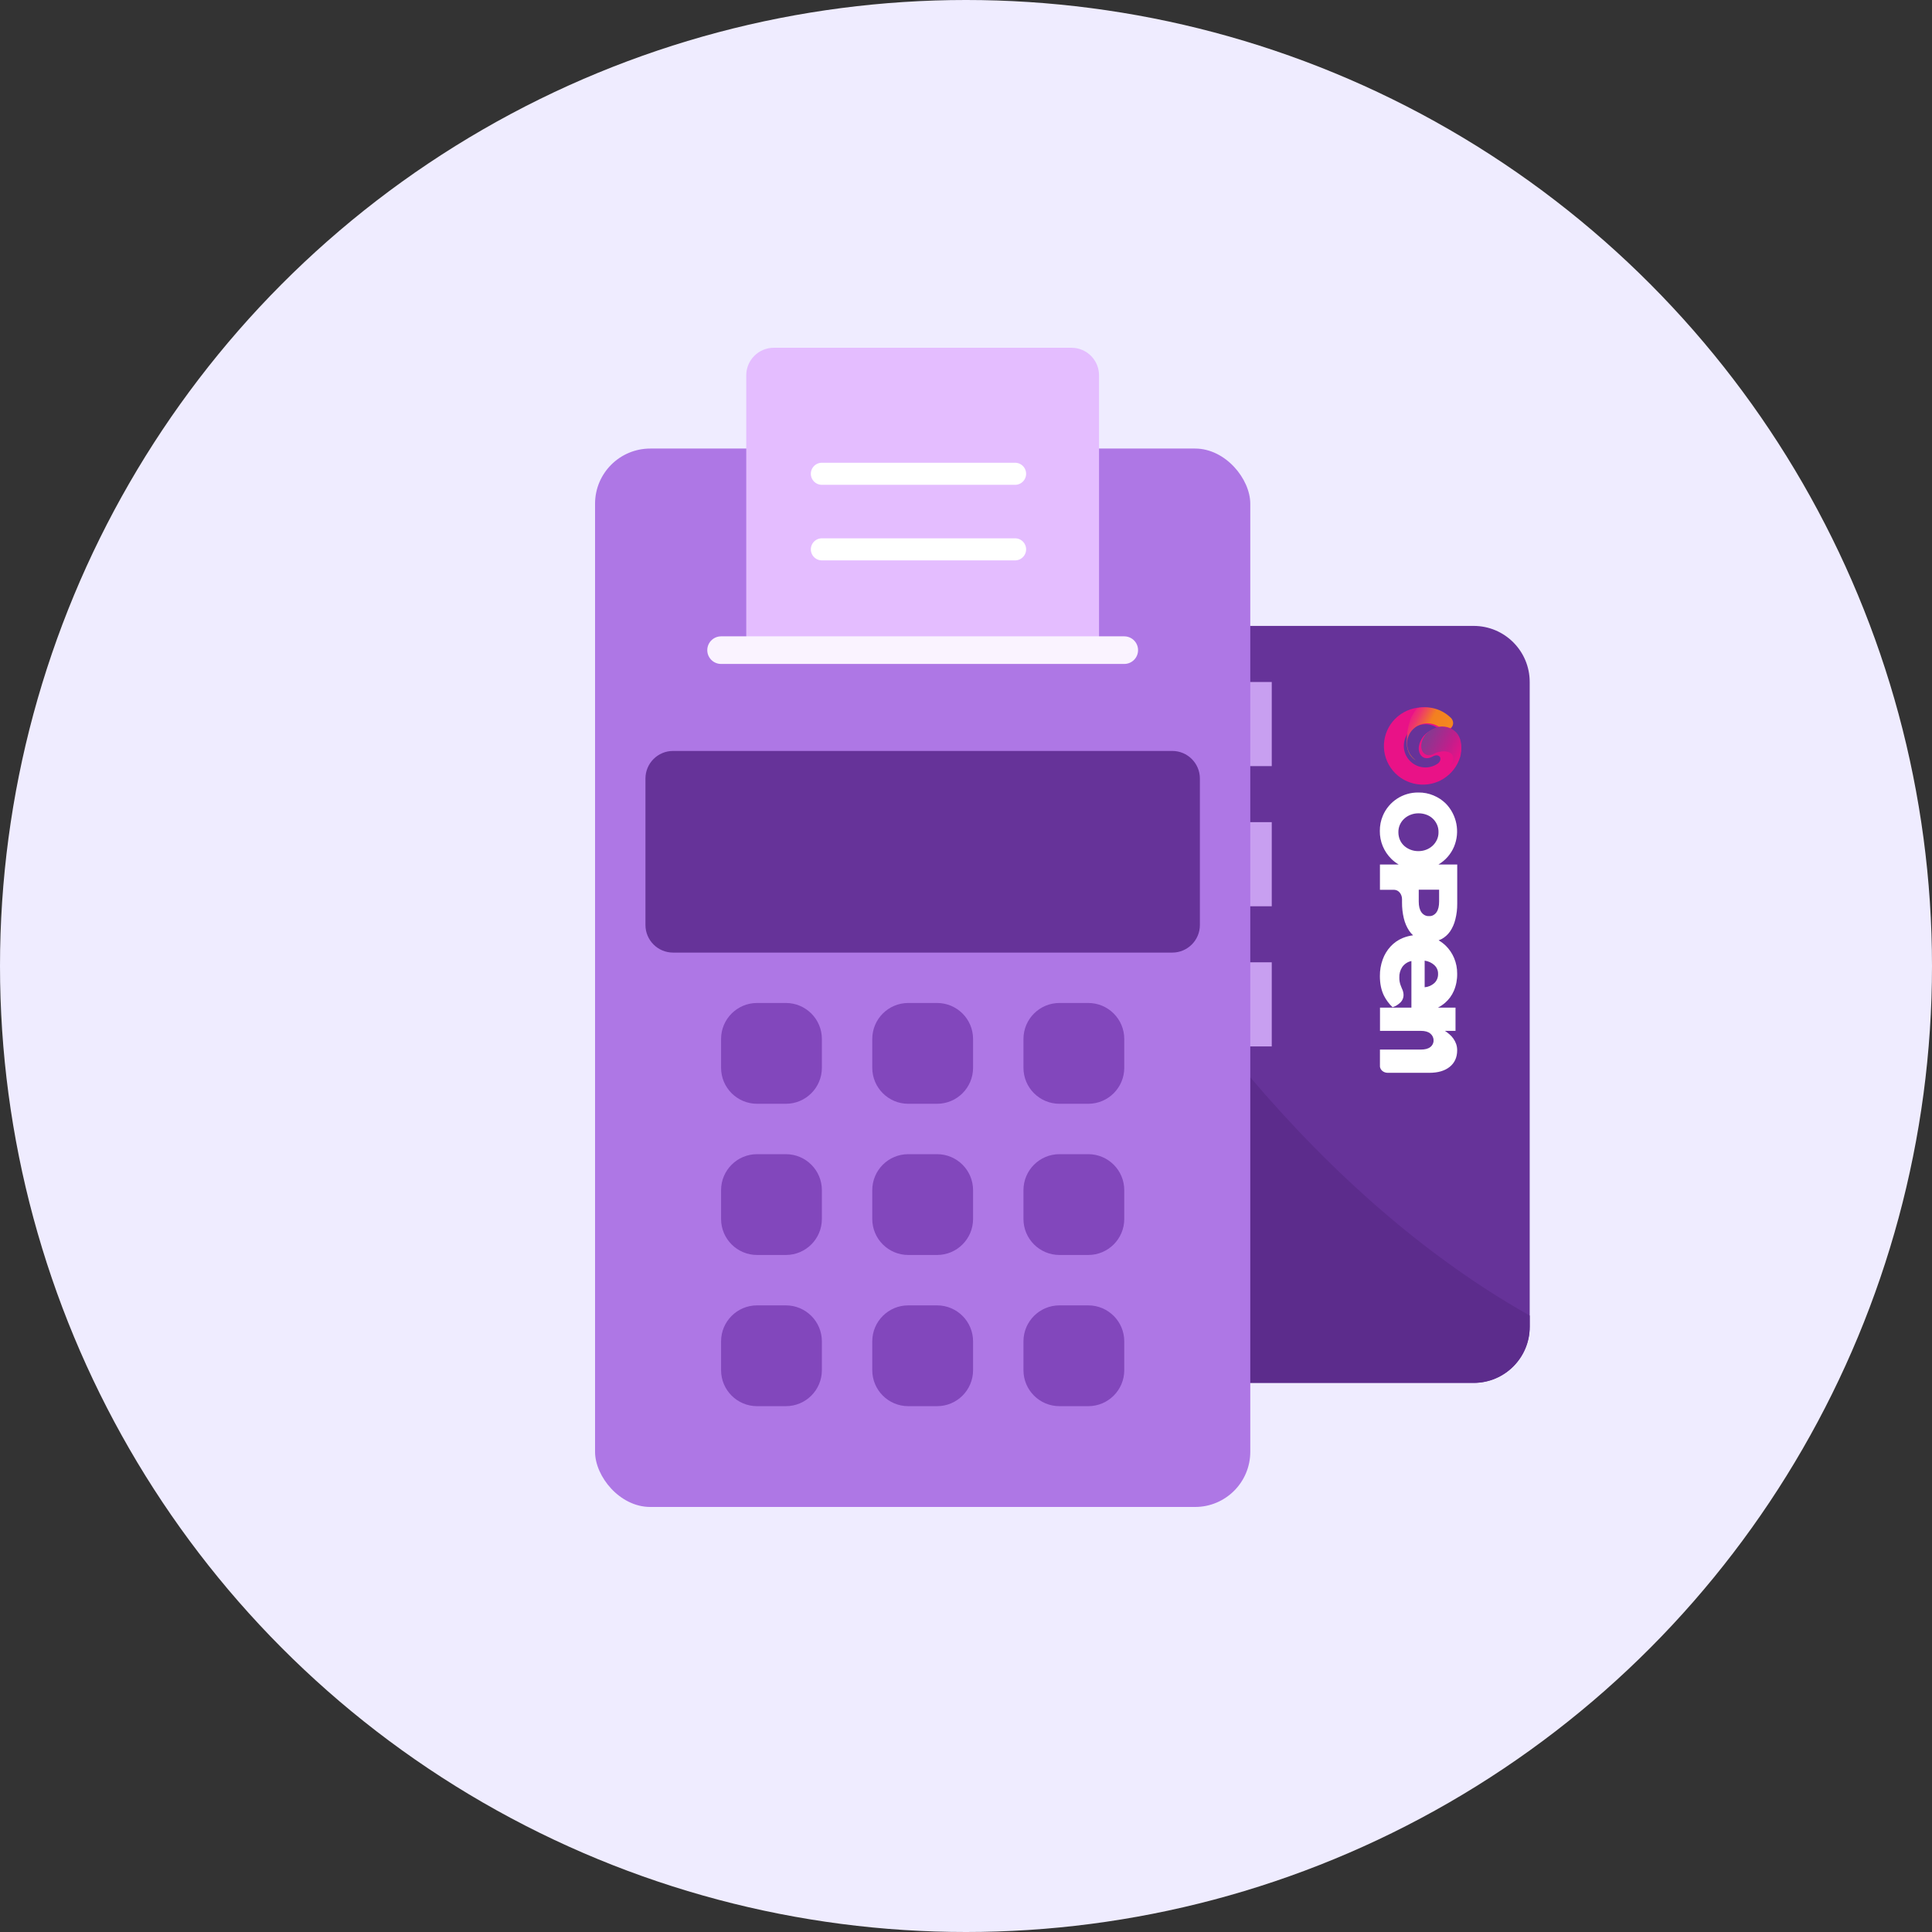 <?xml version="1.0" encoding="UTF-8"?>
<svg width="35px" height="35px" viewBox="0 0 35 35" version="1.1" xmlns="http://www.w3.org/2000/svg" xmlns:xlink="http://www.w3.org/1999/xlink">
    <rect x="0" y="0" width="35" height="35" fill="#333333" stroke="none"/>
    <!-- Generator: Sketch 56.2 (81672) - https://sketch.com -->
    <title>cc_feature_3_icon@1.5x</title>
    <desc>Created with Sketch.</desc>
    <defs>
        <linearGradient x1="11.193%" y1="111.071%" x2="68.781%" y2="-1.647%" id="linearGradient-1">
            <stop stop-color="#674695" offset="0%"></stop>
            <stop stop-color="#823B91" offset="23%"></stop>
            <stop stop-color="#C31D8B" offset="73%"></stop>
            <stop stop-color="#E91287" offset="100%"></stop>
        </linearGradient>
        <linearGradient x1="24.542%" y1="101.272%" x2="68.905%" y2="26.597%" id="linearGradient-2">
            <stop stop-color="#EA188A" offset="0%"></stop>
            <stop stop-color="#EC1E82" offset="8%"></stop>
            <stop stop-color="#ED356E" offset="22%"></stop>
            <stop stop-color="#F05949" offset="38%"></stop>
            <stop stop-color="#F38020" offset="54%"></stop>
            <stop stop-color="#F58820" offset="100%"></stop>
        </linearGradient>
        <polygon id="path-3" points="0.023 0.01 0.99 0.01 0.99 1.295 0.023 1.295"></polygon>
    </defs>
    <g id="Home-+-About-Us" stroke="none" stroke-width="1" fill="none" fill-rule="evenodd">
        <g id="web_home" transform="translate(-106, -4636)">
            <g id="cc_feature_3_icon" transform="translate(106, 4636)">
                <circle id="card_feature_oval_light" fill="#EFECFF" cx="17.5" cy="17.5" r="17.5"></circle>
                <g id="Group-18" transform="translate(10.78, 6.3)">
                    <g id="credit_cards" transform="translate(12.84, 12.039) rotate(90) translate(-12.84, -12.039) translate(5.84, 7.227)">
                        <path d="M1.016,0.72 L12.697,0.72 C13.258,0.72 13.713,1.174 13.713,1.735 L13.713,8.338 C13.713,8.899 13.258,9.353 12.697,9.353 L1.016,9.353 C0.455,9.353 0,8.899 0,8.338 L0,1.735 C0,1.174 0.455,0.72 1.016,0.72 Z" id="Path" fill="#663399" fill-rule="nonzero"></path>
                        <g id="logo_w" transform="translate(1.461, 1.948)" fill-rule="nonzero">
                            <path d="M1.328,0.37 C1.322,0.357 1.315,0.344 1.307,0.333 C1.217,0.19 1.08,0.083 0.919,0.034 L0.909,0.03 C0.909,0.03 0.611,-0.054 0.458,0.152 C0.443,0.173 0.429,0.196 0.417,0.219 C0.409,0.209 0.399,0.199 0.388,0.192 C0.295,0.127 0.213,0.213 0.213,0.213 L0.213,0.215 C-0.038,0.474 -0.053,0.883 0.178,1.161 C0.409,1.439 0.812,1.495 1.109,1.29 C1.406,1.086 1.501,0.687 1.329,0.369 L1.328,0.37 Z M0.712,1.053 C0.608,1.053 0.509,1.012 0.436,0.939 C0.362,0.865 0.321,0.765 0.321,0.661 C0.32,0.583 0.344,0.507 0.387,0.442 C0.399,0.493 0.445,0.645 0.578,0.725 C0.739,0.822 0.863,0.779 0.91,0.716 C0.949,0.663 0.941,0.59 0.902,0.526 C0.892,0.509 0.886,0.49 0.884,0.47 C0.88,0.443 0.89,0.417 0.911,0.4 C0.945,0.377 1.003,0.393 1.034,0.439 L1.034,0.439 C1.079,0.504 1.103,0.581 1.103,0.661 C1.103,0.765 1.061,0.865 0.988,0.938 C0.915,1.012 0.815,1.053 0.712,1.053 L0.712,1.053 Z" id="Shape" fill="#E91287"></path>
                            <path d="M0.857,0.675 C0.894,0.625 0.887,0.555 0.851,0.497 C0.826,0.457 0.821,0.402 0.817,0.388 C0.802,0.323 0.806,0.172 0.921,0.16 C0.979,0.154 1.036,0.179 1.072,0.225 C1.037,0.112 0.921,0.019 0.758,0.013 C0.663,0.008 0.522,0.024 0.433,0.144 C0.418,0.164 0.405,0.185 0.394,0.207 C0.365,0.273 0.356,0.346 0.367,0.417 C0.378,0.465 0.421,0.608 0.546,0.683 C0.697,0.774 0.814,0.735 0.857,0.675 Z" id="Path" fill="url(#linearGradient-1)"></path>
                            <path d="M0.671,0.993 C0.574,0.994 0.48,0.955 0.411,0.886 C0.342,0.816 0.303,0.722 0.303,0.624 C0.303,0.551 0.324,0.48 0.365,0.419 L0.365,0.419 C0.354,0.348 0.363,0.275 0.392,0.209 C0.392,0.209 0.393,0.208 0.393,0.208 C0.385,0.198 0.376,0.189 0.366,0.181 C0.278,0.121 0.201,0.202 0.201,0.202 L0.201,0.204 C0.047,0.362 -0.018,0.588 0.027,0.805 C0.179,0.948 0.395,0.994 0.628,1 C0.893,1.007 0.971,0.838 0.971,0.838 L0.971,0.838 C0.902,0.936 0.79,0.993 0.671,0.993 L0.671,0.993 Z" id="Path" fill="url(#linearGradient-2)"></path>
                            <path d="M4.144,0.885 C4.12,0.912 4.091,0.936 4.06,0.957 C3.993,1.001 3.916,1.034 3.834,1.053 C3.741,1.075 3.645,1.086 3.548,1.085 L3.488,1.085 C3.397,1.086 3.323,1.147 3.32,1.223 L3.32,1.485 L2.861,1.485 L2.861,1.146 C2.832,1.196 2.797,1.241 2.756,1.282 C2.623,1.415 2.443,1.489 2.255,1.487 L2.255,1.487 C2.159,1.488 2.065,1.47 1.976,1.432 C1.72,1.323 1.554,1.07 1.557,0.79 L1.557,0.786 C1.556,0.693 1.574,0.601 1.61,0.515 C1.644,0.432 1.694,0.356 1.757,0.292 C1.964,0.091 2.271,0.032 2.537,0.142 C2.673,0.199 2.787,0.299 2.861,0.425 L2.861,0.085 L3.573,0.085 C3.668,0.084 3.764,0.096 3.855,0.119 C3.935,0.138 4.009,0.171 4.073,0.214 C4.133,0.256 4.18,0.309 4.212,0.369 C4.22,0.387 4.228,0.404 4.235,0.422 C4.262,0.375 4.296,0.33 4.335,0.29 C4.398,0.227 4.473,0.176 4.557,0.141 C4.646,0.104 4.742,0.085 4.838,0.086 C4.945,0.084 5.052,0.104 5.15,0.146 C5.234,0.182 5.308,0.237 5.367,0.305 C5.401,0.345 5.43,0.388 5.454,0.434 L5.454,0.116 L5.875,0.116 L5.875,0.308 C5.894,0.279 5.915,0.251 5.938,0.225 C5.961,0.198 5.987,0.175 6.015,0.155 C6.045,0.134 6.077,0.117 6.111,0.105 C6.148,0.092 6.187,0.086 6.226,0.086 C6.354,0.086 6.454,0.131 6.526,0.22 C6.599,0.31 6.635,0.433 6.635,0.59 L6.635,1.346 C6.634,1.418 6.586,1.477 6.524,1.485 L6.214,1.485 L6.214,0.744 C6.214,0.668 6.199,0.611 6.168,0.572 C6.138,0.533 6.094,0.512 6.049,0.514 C6.002,0.512 5.956,0.533 5.924,0.572 C5.891,0.611 5.875,0.668 5.875,0.744 L5.875,1.484 L5.454,1.484 L5.454,0.915 L4.61,0.915 C4.623,0.981 4.661,1.039 4.717,1.08 C4.774,1.118 4.841,1.137 4.91,1.134 C4.963,1.135 5.015,1.125 5.063,1.105 C5.077,1.1 5.091,1.095 5.103,1.089 C5.203,1.04 5.278,1.054 5.332,1.09 L5.363,1.115 L5.361,1.115 C5.401,1.155 5.43,1.204 5.447,1.256 C5.387,1.32 5.316,1.372 5.238,1.412 C5.139,1.461 5.021,1.486 4.883,1.486 C4.78,1.487 4.678,1.47 4.582,1.435 C4.495,1.404 4.416,1.356 4.348,1.294 C4.281,1.233 4.229,1.158 4.194,1.075 C4.169,1.014 4.152,0.95 4.144,0.885 Z M2.278,1.151 C2.326,1.151 2.374,1.141 2.418,1.122 C2.459,1.104 2.495,1.077 2.525,1.044 C2.555,1.01 2.578,0.971 2.594,0.929 C2.611,0.885 2.619,0.838 2.619,0.791 L2.619,0.787 C2.619,0.74 2.611,0.693 2.594,0.649 C2.578,0.606 2.554,0.567 2.523,0.533 C2.493,0.5 2.456,0.473 2.414,0.453 C2.371,0.433 2.323,0.423 2.275,0.424 C2.226,0.423 2.178,0.433 2.134,0.453 C2.052,0.491 1.988,0.56 1.958,0.646 C1.942,0.69 1.934,0.737 1.934,0.784 L1.934,0.788 C1.934,0.835 1.942,0.882 1.959,0.926 C1.975,0.969 1.998,1.008 2.029,1.042 C2.059,1.076 2.096,1.103 2.137,1.122 C2.181,1.142 2.228,1.152 2.277,1.151 L2.278,1.151 Z M4.686,0.498 L4.685,0.498 C4.64,0.548 4.612,0.609 4.603,0.675 L5.085,0.675 C5.08,0.609 5.053,0.547 5.008,0.498 C4.966,0.454 4.906,0.43 4.844,0.432 C4.784,0.43 4.726,0.454 4.686,0.498 Z M3.796,0.601 L3.796,0.601 L3.796,0.597 C3.8,0.544 3.774,0.494 3.726,0.46 C3.679,0.428 3.615,0.413 3.532,0.413 L3.318,0.413 L3.318,0.782 L3.535,0.782 C3.616,0.782 3.68,0.766 3.726,0.734 C3.772,0.701 3.798,0.652 3.796,0.601 Z" id="Combined-Shape" fill="#FFFFFF"></path>
                        </g>
                        <path d="M12.697,0.72 L12.494,0.72 C10.096,4.975 5.617,7.895 2.883,9.353 L12.697,9.353 C13.258,9.353 13.713,8.899 13.713,8.338 L13.713,1.735 C13.713,1.174 13.258,0.72 12.697,0.72 Z" id="Path" fill="#5C2C8C" fill-rule="nonzero"></path>
                        <g id="Group-12" transform="translate(8.765, 6.513)">
                            <polygon id="Fill-1" fill="#FFFFFF" points="1.596 0.055 1.394 1.297 1.717 1.297 1.919 0.055"></polygon>
                            <g id="Group-11" transform="translate(0, 0.023)">
                                <path d="M1.122,0.032 L0.814,0.886 L0.777,0.702 L0.777,0.702 L0.669,0.144 C0.669,0.144 0.655,0.032 0.515,0.032 L0.006,0.032 L3.3201581e-06,0.053 C3.3201581e-06,0.053 0.156,0.086 0.338,0.195 L0.619,1.273 L0.955,1.273 L1.47,0.032 L1.122,0.032 Z" id="Fill-2" fill="#FFFFFF"></path>
                                <path d="M3.416,0.937 L3.623,0.413 L3.739,0.937 L3.416,0.937 Z M3.849,1.432 L4.211,1.432 L3.896,0.032 L3.579,0.032 C3.433,0.032 3.398,0.137 3.398,0.137 L2.811,1.432 L3.221,1.432 L3.303,1.224 L3.803,1.224 L3.849,1.432 Z" id="Fill-4" fill="#FFFFFF"></path>
                                <g id="Group-8" transform="translate(1.892, 0)">
                                    <mask id="mask-4" fill="white">
                                        <use xlink:href="#path-3"></use>
                                    </mask>
                                    <g id="Clip-7"></g>
                                    <path d="M0.943,0.331 L0.99,0.064 C0.99,0.064 0.847,0.01 0.699,0.01 C0.539,0.01 0.158,0.08 0.158,0.421 C0.158,0.742 0.605,0.746 0.605,0.914 C0.605,1.082 0.204,1.052 0.071,0.946 L0.023,1.225 C0.023,1.225 0.168,1.295 0.388,1.295 C0.609,1.295 0.941,1.181 0.941,0.87 C0.941,0.547 0.49,0.517 0.49,0.377 C0.49,0.237 0.805,0.255 0.943,0.331" id="Fill-6" fill="#FFFFFF" mask="url(#mask-4)"></path>
                                </g>
                                <path d="M0.777,0.702 L0.669,0.144 C0.669,0.144 0.655,0.032 0.515,0.032 L0.006,0.032 L3.3201581e-06,0.053 C3.3201581e-06,0.053 0.245,0.104 0.48,0.294 C0.704,0.476 0.777,0.702 0.777,0.702" id="Fill-9" fill="#FFFFFF"></path>
                            </g>
                        </g>
                        <rect id="Rectangle" fill="#C89FF0" fill-rule="nonzero" transform="translate(1.778, 5.85) scale(-1, 1) translate(-1.778, -5.85) " x="1.016" y="5.393" width="1.524" height="1"></rect>
                        <rect id="Rectangle" fill="#C89FF0" fill-rule="nonzero" transform="translate(4.317, 5.85) scale(-1, 1) translate(-4.317, -5.85) " x="3.555" y="5.393" width="1.524" height="1"></rect>
                        <rect id="Rectangle" fill="#C89FF0" fill-rule="nonzero" transform="translate(6.856, 5.85) scale(-1, 1) translate(-6.856, -5.85) " x="6.094" y="5.393" width="1.524" height="1"></rect>
                        <rect id="Rectangle" fill="#C89FF0" fill-rule="nonzero" x="1.016" y="6.409" width="6.602" height="1"></rect>
                    </g>
                    <g id="card_machine">
                        <rect id="Rectangle" fill="#AE77E5" x="0" y="1.826" width="11.87" height="19.174" rx="1"></rect>
                        <path d="M3.239,0 L8.63,0 C8.907,-5.41253928e-16 9.13,0.224 9.13,0.5 L9.13,5.478 L2.739,5.478 L2.739,0.5 C2.739,0.224 2.963,5.07265313e-17 3.239,0 Z" id="Rectangle-Copy-15" fill="#E4BDFF"></path>
                        <path d="M1.413,7.304 L10.457,7.304 C10.733,7.304 10.957,7.528 10.957,7.804 L10.957,10.457 C10.957,10.733 10.733,10.957 10.457,10.957 L1.413,10.957 C1.137,10.957 0.913,10.733 0.913,10.457 L0.913,7.804 C0.913,7.528 1.137,7.304 1.413,7.304 Z" id="Rectangle-Copy-16" fill="#663399"></path>
                        <g id="Group-15" transform="translate(2.283, 11.87)" fill="#8247BC">
                            <path d="M0.652,0 L1.174,0 C1.534,-1.77187343e-16 1.826,0.292 1.826,0.652 L1.826,1.174 C1.826,1.534 1.534,1.826 1.174,1.826 L0.652,1.826 C0.292,1.826 -6.69122752e-17,1.534 0,1.174 L0,0.652 C-1.5513233e-16,0.292 0.292,-4.48572616e-17 0.652,0 Z" id="Rectangle-Copy-17"></path>
                            <path d="M0.652,2.739 L1.174,2.739 C1.534,2.739 1.826,3.031 1.826,3.391 L1.826,3.913 C1.826,4.273 1.534,4.565 1.174,4.565 L0.652,4.565 C0.292,4.565 -5.5351309e-13,4.273 -5.53668222e-13,3.913 L-5.53668222e-13,3.391 C-5.5360131e-13,3.031 0.292,2.739 0.652,2.739 Z" id="Rectangle-Copy-18"></path>
                            <path d="M0.652,5.478 L1.174,5.478 C1.534,5.478 1.826,5.77 1.826,6.13 L1.826,6.652 C1.826,7.012 1.534,7.304 1.174,7.304 L0.652,7.304 C0.292,7.304 -5.5351309e-13,7.012 -5.53668222e-13,6.652 L-5.53668222e-13,6.13 C-5.5360131e-13,5.77 0.292,5.478 0.652,5.478 Z" id="Rectangle-Copy-19"></path>
                            <path d="M3.391,3.55937502e-13 L3.913,3.55937502e-13 C4.273,3.55871337e-13 4.565,0.292 4.565,0.652 L4.565,1.174 C4.565,1.534 4.273,1.826 3.913,1.826 L3.391,1.826 C3.031,1.826 2.739,1.534 2.739,1.174 L2.739,0.652 C2.739,0.292 3.031,3.56003667e-13 3.391,3.55937502e-13 Z" id="Rectangle-Copy-22"></path>
                            <path d="M3.391,2.739 L3.913,2.739 C4.273,2.739 4.565,3.031 4.565,3.391 L4.565,3.913 C4.565,4.273 4.273,4.565 3.913,4.565 L3.391,4.565 C3.031,4.565 2.739,4.273 2.739,3.913 L2.739,3.391 C2.739,3.031 3.031,2.739 3.391,2.739 Z" id="Rectangle-Copy-21"></path>
                            <path d="M3.391,5.478 L3.913,5.478 C4.273,5.478 4.565,5.77 4.565,6.13 L4.565,6.652 C4.565,7.012 4.273,7.304 3.913,7.304 L3.391,7.304 C3.031,7.304 2.739,7.012 2.739,6.652 L2.739,6.13 C2.739,5.77 3.031,5.478 3.391,5.478 Z" id="Rectangle-Copy-20"></path>
                            <path d="M6.13,3.55937502e-13 L6.652,3.55937502e-13 C7.012,3.55871337e-13 7.304,0.292 7.304,0.652 L7.304,1.174 C7.304,1.534 7.012,1.826 6.652,1.826 L6.13,1.826 C5.77,1.826 5.478,1.534 5.478,1.174 L5.478,0.652 C5.478,0.292 5.77,3.56003667e-13 6.13,3.55937502e-13 Z" id="Rectangle-Copy-25"></path>
                            <path d="M6.13,2.739 L6.652,2.739 C7.012,2.739 7.304,3.031 7.304,3.391 L7.304,3.913 C7.304,4.273 7.012,4.565 6.652,4.565 L6.13,4.565 C5.77,4.565 5.478,4.273 5.478,3.913 L5.478,3.391 C5.478,3.031 5.77,2.739 6.13,2.739 Z" id="Rectangle-Copy-24"></path>
                            <path d="M6.13,5.478 L6.652,5.478 C7.012,5.478 7.304,5.77 7.304,6.13 L7.304,6.652 C7.304,7.012 7.012,7.304 6.652,7.304 L6.13,7.304 C5.77,7.304 5.478,7.012 5.478,6.652 L5.478,6.13 C5.478,5.77 5.77,5.478 6.13,5.478 Z" id="Rectangle-Copy-23"></path>
                        </g>
                        <path d="M2.283,5.478 L9.587,5.478" id="Line-2" stroke="#FAF3FF" stroke-width="0.5" stroke-linecap="round"></path>
                        <path d="M4.109,3.652 L7.609,3.652" id="Line-2-Copy" stroke="#FFFFFF" stroke-width="0.4" stroke-linecap="round"></path>
                        <path d="M4.109,2.283 L7.609,2.283" id="Line-2-Copy-2" stroke="#FFFFFF" stroke-width="0.4" stroke-linecap="round"></path>
                    </g>
                </g>
            </g>
        </g>
    </g>
</svg>